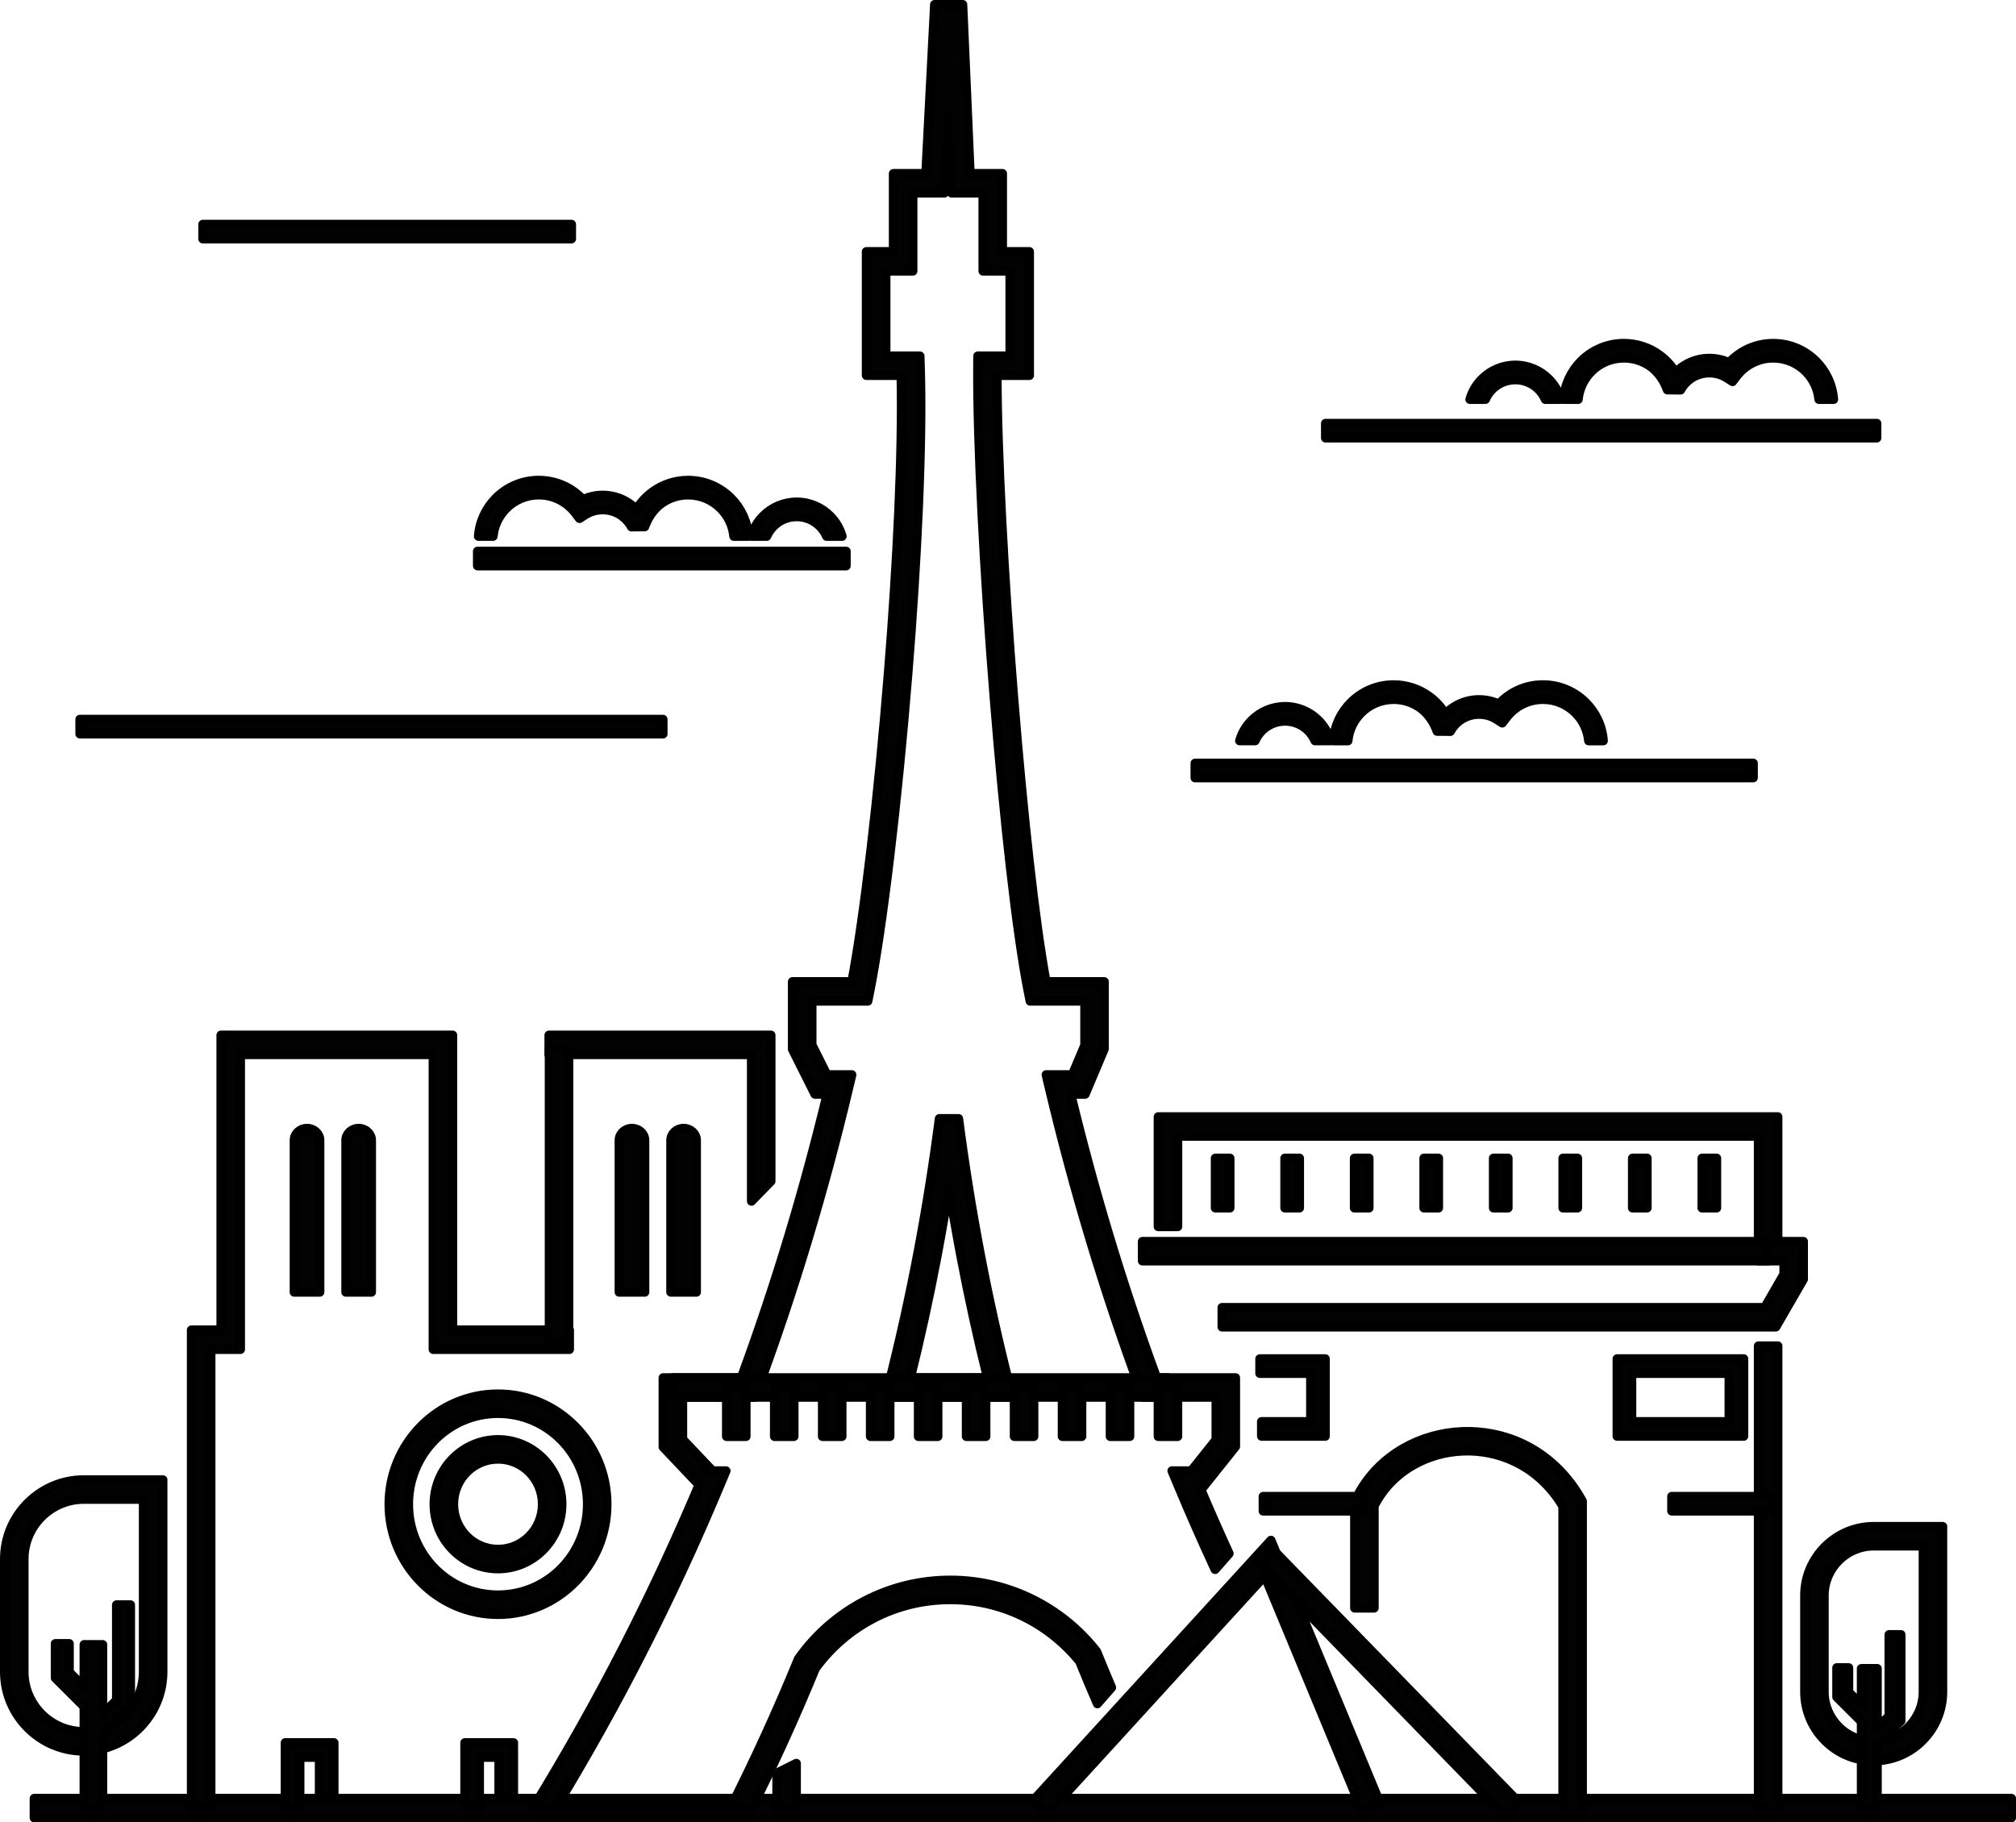 <?xml version="1.0" encoding="UTF-8"?> <svg xmlns="http://www.w3.org/2000/svg" viewBox="0 0 1328.89 1201.58"><g id="a"></g><g id="b"><g id="c"><g><path d="M236.42,743.98h0c4.64,0,8.43,3.53,8.43,7.84v100.15h-16.86v-100.15c0-4.31,3.79-7.84,8.43-7.84h0Zm214.19,0h0c4.64,0,8.43,3.53,8.43,7.84v100.15h-16.86v-100.15c0-4.31,3.79-7.84,8.43-7.84h0Zm-34.04,0h0c4.64,0,8.43,3.53,8.43,7.84v100.15h-16.86v-100.15c0-4.31,3.79-7.84,8.43-7.84h0Zm-214.19,0h0c4.64,0,8.43,3.53,8.43,7.84v100.15h-16.86v-100.15c0-4.31,3.79-7.84,8.43-7.84Z" style="fill:#020202; fill-rule:evenodd; stroke:#000; stroke-linecap:round; stroke-linejoin:round; stroke-width:6px;"></path><rect x="22.55" y="1185.75" width="1303.34" height="12.83" style="fill:#020202; stroke:#000; stroke-linecap:round; stroke-linejoin:round; stroke-width:6px;"></rect><path d="M1070.78,895.9h78.62v51.06h-83.44v-51.06h4.81Zm69,9.62h-64.19v31.82h64.19v-31.82Z" style="fill:#020202; fill-rule:evenodd; stroke:#000; stroke-linecap:round; stroke-linejoin:round; stroke-width:6px;"></path><path d="M577.53,165.89h11.37v-51.47h21.39l5.47-105.33,.31-6.09h18.53l.27,6.14,4.61,105.28h21.31v51.47h17.78v81.66h-21.33c.03,49.94,4.51,132.99,11,213.18,6.04,74.62,13.8,146.49,21.28,186.52h38.38v44.35l-.53,1.25-10.4,24.66-1.66,3.93h-9.49c7.53,31.14,15.88,62,25.08,92.55,9.56,31.74,20.05,63.22,31.52,94.42h52.01v45.35l-1.4,1.76-19.68,24.66-1.69,2.12c5.97,14.08,12.15,28.08,18.53,42l-9.23,10.53c-8.64-18.63-16.88-37.36-24.73-56.18l-3.71-8.87h12.74l16.34-20.47v-28.07h-48.09l-1.56-4.21c-12.16-32.8-23.25-65.94-33.32-99.38-10.09-33.49-19.13-67.21-27.17-101.14l-1.87-7.89h17.27l8.22-19.48v-29.06h-36.04l-1.04-5.16c-7.94-39.52-16.21-114.99-22.53-193.18-6.78-83.77-11.37-170.98-10.98-220.62l.05-6.39h21.21v-56h-17.78v-51.47h-20.72l-.27-6.14-1.93-44.01-2.28,44.06-.32,6.09h-20.72v51.47h-17.78v56h22.45l.2,6.21c1.67,50.93-2.06,127.96-8.18,203.57-6.83,84.37-16.66,167.29-25.33,210.41l-1.04,5.16h-36.85v28.84l9.87,19.7h16.43l-1.87,7.89c-8.04,33.93-17.09,67.65-27.17,101.14-10.07,33.44-21.17,66.58-33.33,99.38l-1.56,4.21h-47.6v27.76l19.69,20.78h8.91l-3.71,8.87c-15.82,37.88-33.2,75.4-52.21,112.53-17.25,33.68-35.79,66.91-55.67,99.66h115.05c7.8-15.45,15.2-30.87,22.24-46.25,7.67-16.76,14.9-33.46,21.71-50.1l.31-.75,.39-.55c11.32-15.83,26.31-28.84,43.72-37.8,16.8-8.65,35.83-13.53,55.98-13.53,19.03,0,37.07,4.36,53.18,12.14,16.71,8.07,31.31,19.81,42.74,34.18l.58,.74,.34,.85c3.08,7.62,6.26,15.25,9.51,22.89l-9.37,10.69c-4-9.26-7.89-18.57-11.68-27.91-10.16-12.55-23.02-22.82-37.7-29.9-14.38-6.94-30.53-10.83-47.62-10.83-18.08,0-35.12,4.35-50.11,12.07-15.41,7.93-28.68,19.39-38.77,33.3-6.88,16.78-14.08,33.4-21.6,49.84-6.5,14.2-13.23,28.3-20.22,42.27h-144.49c21.6-35.1,41.61-70.71,60.09-106.8,17.86-34.88,34.35-70.34,49.53-106.33l-21.89-23.1-1.78-1.88v-45.66h51.52c11.47-31.19,21.96-62.68,31.52-94.42,9.2-30.54,17.55-61.4,25.08-92.55h-8.05l-1.78-3.56-12.36-24.66-.7-1.4v-44.58h39.19c8.28-43.74,17.53-122.93,24.07-203.75,5.86-72.33,9.52-145.75,8.35-195.95h-22.87v-81.66h6.42Zm48,617.22c-2.39,15.03-4.99,30-7.82,44.92-5.12,26.99-10.97,53.79-17.58,80.38h50.81c-6.61-26.59-12.46-53.39-17.59-80.38-2.84-14.92-5.44-29.9-7.83-44.92h0Zm-20.4,42.57c-5.53,29.15-11.99,58.34-19.44,87.57l-2.04,8h83.78l-2.04-8c-7.45-29.23-13.92-58.42-19.45-87.57-5.59-29.41-10.26-58.79-14.07-88.14h-12.68c-3.81,29.35-8.48,58.73-14.06,88.14Z" style="fill:#020202; fill-rule:evenodd; stroke:#000; stroke-linecap:round; stroke-linejoin:round; stroke-width:6px;"></path><path d="M55.18,975.7h52.18v126.66c0,14.36-5.87,27.4-15.32,36.86-9.46,9.46-22.5,15.33-36.86,15.33s-27.41-5.87-36.86-15.33c-9.45-9.45-15.32-22.5-15.32-36.86v-74.47c0-14.36,5.87-27.41,15.32-36.86,9.46-9.46,22.51-15.32,36.86-15.32h0Zm39.35,12.83H55.18c-10.82,0-20.65,4.43-27.79,11.56-7.13,7.14-11.56,16.98-11.56,27.79v74.47c0,10.82,4.43,20.65,11.56,27.79,7.14,7.14,16.97,11.57,27.79,11.57s20.65-4.43,27.79-11.57c7.14-7.13,11.56-16.97,11.56-27.79v-113.82Z" style="fill:#020202; fill-rule:evenodd; stroke:#000; stroke-linecap:round; stroke-linejoin:round; stroke-width:6px;"></path><polygon points="67.68 1084.35 67.68 1130.12 76.83 1120.98 76.83 1058.13 86.01 1058.13 86.01 1122.88 86.01 1124.77 84.67 1126.12 67.68 1143.1 67.68 1192.17 55.45 1192.17 55.45 1125.3 37.81 1107.67 36.47 1106.33 36.47 1104.42 36.47 1083.7 45.65 1083.7 45.65 1102.52 55.45 1112.32 55.45 1084.35 67.68 1084.35" style="fill:#020202; fill-rule:evenodd; stroke:#000; stroke-linecap:round; stroke-linejoin:round; stroke-width:6px;"></polygon><path d="M763.47,808.77v-72.45h408.44v82.23h16.84v24.91l-18.17,31.46h-365.03v-12.83h357.69l12.68-21.96v-8.76h-16.84v-82.23h-382.77v59.62h-12.83Zm395.61,383.39v-304.73h12.83v304.73h-12.83Z" style="fill:#020202; fill-rule:evenodd; stroke:#000; stroke-linecap:round; stroke-linejoin:round; stroke-width:6px;"></path><path d="M361.89,682.49h146.29v96.34l-12.83,13.16v-96.67h-133.47v-12.83h0Zm163.03,480.17v29.5h-12.83v-23.1l12.83-6.4Z" style="fill:#020202; fill-rule:evenodd; stroke:#000; stroke-linecap:round; stroke-linejoin:round; stroke-width:6px;"></path><path d="M328.27,919.11c19.83,0,37.79,8.16,50.8,21.34,12.98,13.15,21.01,31.3,21.01,51.34s-8.03,38.19-21.01,51.34c-13.01,13.18-30.97,21.34-50.8,21.34s-37.79-8.15-50.8-21.34c-12.98-13.15-21.01-31.31-21.01-51.34s8.03-38.19,21.01-51.34c13.01-13.18,30.97-21.34,50.8-21.34h0Zm41.68,30.31c-10.66-10.8-25.39-17.48-41.68-17.48s-31.02,6.68-41.68,17.48c-10.69,10.83-17.3,25.81-17.3,42.37s6.61,31.54,17.3,42.37c10.66,10.8,25.39,17.47,41.68,17.47s31.02-6.68,41.68-17.47c10.69-10.83,17.3-25.81,17.3-42.37s-6.61-31.54-17.3-42.37Z" style="fill:#020202; fill-rule:evenodd; stroke:#000; stroke-linecap:round; stroke-linejoin:round; stroke-width:6px;"></path><rect x="753.05" y="818.55" width="412.44" height="12.83" style="fill:#020202; stroke:#000; stroke-linecap:round; stroke-linejoin:round; stroke-width:6px;"></rect><polygon points="680.39 1187.86 837.77 1015.57 910.04 1189.71 898.21 1194.62 833.66 1039.07 689.86 1196.48 680.39 1187.86" style="fill:#020202; fill-rule:evenodd; stroke:#000; stroke-linecap:round; stroke-linejoin:round; stroke-width:6px;"></polygon><rect x="909.54" y="994.73" width="12.79" height="230.03" transform="translate(-514.45 953.32) rotate(-44.22)" style="fill:#020202; stroke:#000; stroke-linecap:round; stroke-linejoin:round; stroke-width:6px;"></rect><rect x="443.55" y="908.41" width="326.33" height="12.83" style="fill:#020202; stroke:#000; stroke-linecap:round; stroke-linejoin:round; stroke-width:6px;"></rect><polygon points="126.18 1192.17 126.18 876.9 145.66 876.9 145.66 682.49 298.37 682.49 298.37 876.9 375.36 876.9 375.36 889.73 285.54 889.73 285.54 695.32 158.49 695.32 158.49 889.73 139.01 889.73 139.01 1192.17 126.18 1192.17" style="fill:#020202; fill-rule:evenodd; stroke:#000; stroke-linecap:round; stroke-linejoin:round; stroke-width:6px;"></polygon><polygon points="188.04 1192.17 188.04 1149.04 220.14 1149.04 220.14 1183.83 210.52 1183.83 210.52 1158.66 197.66 1158.66 197.66 1192.17 188.04 1192.17" style="fill:#020202; fill-rule:evenodd; stroke:#000; stroke-linecap:round; stroke-linejoin:round; stroke-width:6px;"></polygon><polygon points="306.41 1192.17 306.41 1149.04 338.51 1149.04 338.51 1183.83 328.89 1183.83 328.89 1158.66 316.03 1158.66 316.03 1192.17 306.41 1192.17" style="fill:#020202; fill-rule:evenodd; stroke:#000; stroke-linecap:round; stroke-linejoin:round; stroke-width:6px;"></polygon><path d="M776.3,915.47v31.65h-12.83v-31.65h12.83Zm-284.56,0v31.65h-12.83v-31.65h12.83Zm31.62,0v31.65h-12.83v-31.65h12.83Zm31.62,0v31.65h-12.83v-31.65h12.83Zm31.62,0v31.65h-12.83v-31.65h12.83Zm31.62,0v31.65h-12.83v-31.65h12.83Zm31.62,0v31.65h-12.83v-31.65h12.83Zm31.62,0v31.65h-12.83v-31.65h12.83Zm31.62,0v31.65h-12.83v-31.65h12.83Zm31.62,0v31.65h-12.83v-31.65h12.83Z" style="fill:#020202; fill-rule:evenodd; stroke:#000; stroke-linecap:round; stroke-linejoin:round; stroke-width:6px;"></path><path d="M892.96,1060.25v-70.24l.62-1.31c7.07-14.79,18.3-26.22,31.68-33.84,11.66-6.65,24.96-10.38,38.53-10.93,13.58-.55,27.42,2.08,40.17,8.16,15,7.16,28.48,19.08,38.24,36.21l.85,1.5v207.45h-12.83v-204.09c-8.28-13.89-19.44-23.6-31.78-29.49-10.86-5.19-22.63-7.42-34.15-6.96-11.53,.46-22.82,3.64-32.71,9.27-10.77,6.14-19.87,15.23-25.79,26.96v67.31h-12.83Z" style="fill:#020202; fill-rule:evenodd; stroke:#000; stroke-linecap:round; stroke-linejoin:round; stroke-width:6px;"></path><polygon points="830.45 895.9 873.57 895.9 873.57 946.96 831.58 946.96 831.58 937.34 863.95 937.34 863.95 905.53 830.45 905.53 830.45 895.9" style="fill:#020202; fill-rule:evenodd; stroke:#000; stroke-linecap:round; stroke-linejoin:round; stroke-width:6px;"></polygon><path d="M1235.08,1006.48h45.48v109.04c0,12.51-5.11,23.88-13.35,32.12-8.24,8.24-19.61,13.36-32.12,13.36s-23.88-5.12-32.13-13.36c-8.24-8.24-13.35-19.61-13.35-32.12v-63.56c0-12.51,5.12-23.88,13.35-32.13,8.24-8.24,19.61-13.35,32.13-13.35h0Zm32.65,12.83h-32.65c-8.97,0-17.13,3.67-23.05,9.59-5.92,5.92-9.6,14.08-9.6,23.05v63.56c0,8.98,3.68,17.13,9.6,23.05,5.92,5.92,14.08,9.59,23.05,9.59s17.13-3.67,23.05-9.59c5.92-5.92,9.6-14.08,9.6-23.05v-96.2Z" style="fill:#020202; fill-rule:evenodd; stroke:#000; stroke-linecap:round; stroke-linejoin:round; stroke-width:6px;"></path><polygon points="1237.41 1100.14 1237.41 1139.21 1245.22 1131.41 1245.22 1077.77 1253.05 1077.77 1253.05 1133.03 1253.05 1134.65 1251.9 1135.8 1237.41 1150.29 1237.41 1192.17 1226.97 1192.17 1226.97 1135.1 1211.92 1120.05 1210.77 1118.9 1210.77 1117.28 1210.77 1099.6 1218.6 1099.6 1218.6 1115.66 1226.97 1124.02 1226.97 1100.14 1237.41 1100.14" style="fill:#020202; fill-rule:evenodd; stroke:#000; stroke-linecap:round; stroke-linejoin:round; stroke-width:6px;"></polygon><path d="M328.27,949.21c11.63,0,22.16,4.79,29.8,12.52,7.6,7.7,12.31,18.33,12.31,30.06s-4.71,22.35-12.31,30.06c-7.64,7.74-18.17,12.52-29.8,12.52s-22.16-4.79-29.8-12.52c-7.6-7.7-12.31-18.33-12.31-30.06s4.7-22.35,12.31-30.06c7.64-7.73,18.17-12.52,29.8-12.52h0Zm20.68,21.49c-5.28-5.35-12.59-8.66-20.68-8.66s-15.39,3.31-20.67,8.66c-5.31,5.38-8.6,12.84-8.6,21.08s3.29,15.7,8.6,21.08c5.28,5.35,12.59,8.67,20.67,8.67s15.4-3.31,20.68-8.67c5.31-5.38,8.6-12.83,8.6-21.08s-3.29-15.7-8.6-21.08Z" style="fill:#020202; fill-rule:evenodd; stroke:#000; stroke-linecap:round; stroke-linejoin:round; stroke-width:6px;"></path><rect x="52.67" y="474.29" width="384.36" height="9.62" style="fill:#020202; stroke:#000; stroke-linecap:round; stroke-linejoin:round; stroke-width:6px;"></rect><rect x="314.76" y="363.46" width="243" height="9.63" style="fill:#020202; stroke:#000; stroke-linecap:round; stroke-linejoin:round; stroke-width:6px;"></rect><rect x="787.76" y="503.21" width="367.96" height="9.62" style="fill:#020202; stroke:#000; stroke-linecap:round; stroke-linejoin:round; stroke-width:6px;"></rect><rect x="873.76" y="279.15" width="363.38" height="9.62" style="fill:#020202; stroke:#000; stroke-linecap:round; stroke-linejoin:round; stroke-width:6px;"></rect><rect x="133.71" y="147.89" width="243" height="9.62" style="fill:#020202; stroke:#000; stroke-linecap:round; stroke-linejoin:round; stroke-width:6px;"></rect><path d="M856.57,763.63v32.82h-9.62v-32.82h9.62Zm-45.83,0v32.82h-9.62v-32.82h9.62Zm91.66,0v32.82h-9.62v-32.82h9.62Zm45.83,0v32.82h-9.62v-32.82h9.62Zm45.83,0v32.82h-9.62v-32.82h9.62Zm45.83,0v32.82h-9.62v-32.82h9.62Zm45.83,0v32.82h-9.62v-32.82h9.62Zm45.83,0v32.82h-9.62v-32.82h9.62Z" style="fill:#020202; fill-rule:evenodd; stroke:#000; stroke-linecap:round; stroke-linejoin:round; stroke-width:6px;"></path><rect x="362.08" y="690.77" width="12.83" height="195.2" style="fill:#020202; stroke:#000; stroke-linecap:round; stroke-linejoin:round; stroke-width:6px;"></rect><path d="M355.14,316.7c6.37,0,12.4,1.5,17.75,4.16,4.29,2.14,8.14,5.03,11.39,8.5,1.38-.63,2.81-1.17,4.28-1.6,2.8-.82,5.72-1.25,8.71-1.25,5.8,0,11.24,1.6,15.92,4.39,2.33,1.38,4.45,3.06,6.33,4.97,2.82-4.64,6.56-8.65,10.97-11.79,6.53-4.65,14.5-7.38,23.1-7.38,11.01,0,20.99,4.46,28.21,11.68,6.56,6.56,10.85,15.4,11.57,25.23h-9.65c-.7-7.17-3.9-13.6-8.72-18.42-5.48-5.48-13.05-8.87-21.4-8.87-6.55,0-12.6,2.07-17.53,5.58-5.09,3.63-9.01,9.42-11.09,15.41l-8.76,.09c-1.86-3.43-4.62-6.3-7.94-8.28-3.2-1.9-6.96-3-10.99-3-2.14,0-4.16,.29-6.04,.84-1.98,.58-3.84,1.43-5.53,2.51l-3.73,2.38-2.68-3.53c-2.81-3.71-6.47-6.76-10.69-8.86-4.05-2.02-8.62-3.15-13.46-3.15-8.36,0-15.93,3.39-21.4,8.87-4.82,4.82-8.02,11.25-8.72,18.42h-9.66c.73-9.83,5.01-18.66,11.57-25.23,7.22-7.22,17.19-11.68,28.21-11.68h0Zm170,14.33c8.6,0,16.39,3.49,22.02,9.12,3.69,3.69,6.46,8.3,7.93,13.46h-10.2c-1.08-2.5-2.63-4.75-4.53-6.65-3.89-3.89-9.27-6.3-15.21-6.3s-11.32,2.41-15.22,6.3c-1.9,1.9-3.45,4.15-4.53,6.65h-10.2c1.47-5.16,4.24-9.77,7.93-13.46,5.64-5.63,13.42-9.12,22.02-9.12Z" style="fill:#020202; fill-rule:evenodd; stroke:#000; stroke-linecap:round; stroke-linejoin:round; stroke-width:6px;"></path><path d="M1168.88,226.43c-6.37,0-12.39,1.5-17.75,4.16-4.29,2.14-8.14,5.03-11.39,8.5-1.38-.63-2.81-1.17-4.28-1.6-2.8-.81-5.72-1.25-8.71-1.25-5.8,0-11.24,1.6-15.92,4.39-2.32,1.38-4.45,3.06-6.33,4.97-2.83-4.64-6.56-8.65-10.97-11.79-6.53-4.65-14.5-7.38-23.1-7.38-11.01,0-20.99,4.46-28.21,11.68-6.56,6.56-10.85,15.4-11.58,25.23h9.66c.7-7.17,3.9-13.6,8.72-18.42,5.48-5.48,13.04-8.86,21.4-8.86,6.55,0,12.6,2.07,17.53,5.58,5.09,3.62,9.02,9.42,11.09,15.41l8.76,.09c1.86-3.43,4.61-6.3,7.94-8.28,3.2-1.9,6.95-3,10.99-3,2.14,0,4.16,.29,6.04,.84,1.98,.58,3.84,1.43,5.53,2.51l3.73,2.39,2.68-3.53c2.81-3.71,6.47-6.76,10.69-8.86,4.04-2.01,8.61-3.14,13.46-3.14,8.36,0,15.93,3.39,21.4,8.86,4.82,4.82,8.02,11.25,8.72,18.42h9.66c-.73-9.82-5.01-18.66-11.58-25.23-7.22-7.22-17.19-11.68-28.21-11.68h0Zm-170,14.33c-8.6,0-16.38,3.49-22.02,9.12-3.69,3.69-6.46,8.3-7.93,13.46h10.2c1.09-2.5,2.63-4.75,4.53-6.65,3.89-3.89,9.28-6.3,15.22-6.3s11.32,2.41,15.22,6.3c1.9,1.9,3.44,4.15,4.53,6.65h10.2c-1.47-5.16-4.24-9.77-7.93-13.46-5.64-5.63-13.42-9.12-22.02-9.12Z" style="fill:#020202; fill-rule:evenodd; stroke:#000; stroke-linecap:round; stroke-linejoin:round; stroke-width:6px;"></path><path d="M1017.1,451.51c-6.37,0-12.4,1.5-17.75,4.16-4.29,2.14-8.15,5.03-11.39,8.5-1.38-.63-2.81-1.17-4.28-1.6-2.8-.82-5.73-1.25-8.71-1.25-5.79,0-11.24,1.6-15.92,4.39-2.32,1.38-4.45,3.06-6.33,4.98-2.82-4.64-6.56-8.66-10.97-11.79-6.53-4.65-14.51-7.38-23.1-7.38-11.01,0-20.99,4.47-28.21,11.69-6.56,6.56-10.85,15.4-11.58,25.23h9.66c.71-7.17,3.9-13.61,8.72-18.42,5.48-5.48,13.04-8.86,21.4-8.86,6.55,0,12.6,2.07,17.54,5.58,5.09,3.63,9.01,9.42,11.09,15.41l8.76,.09c1.86-3.43,4.61-6.3,7.94-8.28,3.19-1.9,6.95-3,10.99-3,2.14,0,4.16,.3,6.04,.84,1.98,.58,3.84,1.43,5.53,2.51l3.73,2.39,2.68-3.53c2.81-3.72,6.47-6.77,10.68-8.86,4.05-2.01,8.62-3.15,13.46-3.15,8.36,0,15.93,3.39,21.4,8.86,4.82,4.82,8.02,11.25,8.72,18.42h9.66c-.73-9.83-5.01-18.66-11.58-25.23-7.22-7.22-17.19-11.69-28.2-11.69h0Zm-170.01,14.33c-8.6,0-16.38,3.49-22.02,9.12-3.69,3.69-6.46,8.3-7.93,13.46h10.2c1.08-2.5,2.63-4.75,4.53-6.65,3.89-3.89,9.27-6.3,15.21-6.3s11.32,2.41,15.22,6.3c1.9,1.9,3.44,4.15,4.53,6.65h10.2c-1.47-5.16-4.24-9.77-7.93-13.46-5.64-5.64-13.42-9.12-22.02-9.12Z" style="fill:#020202; fill-rule:evenodd; stroke:#000; stroke-linecap:round; stroke-linejoin:round; stroke-width:6px;"></path><rect x="832.65" y="986.65" width="66.73" height="9.63" style="fill:#020202; stroke:#000; stroke-linecap:round; stroke-linejoin:round; stroke-width:6px;"></rect><rect x="1101.97" y="986.65" width="66.73" height="9.63" style="fill:#020202; stroke:#000; stroke-linecap:round; stroke-linejoin:round; stroke-width:6px;"></rect></g></g></g></svg> 